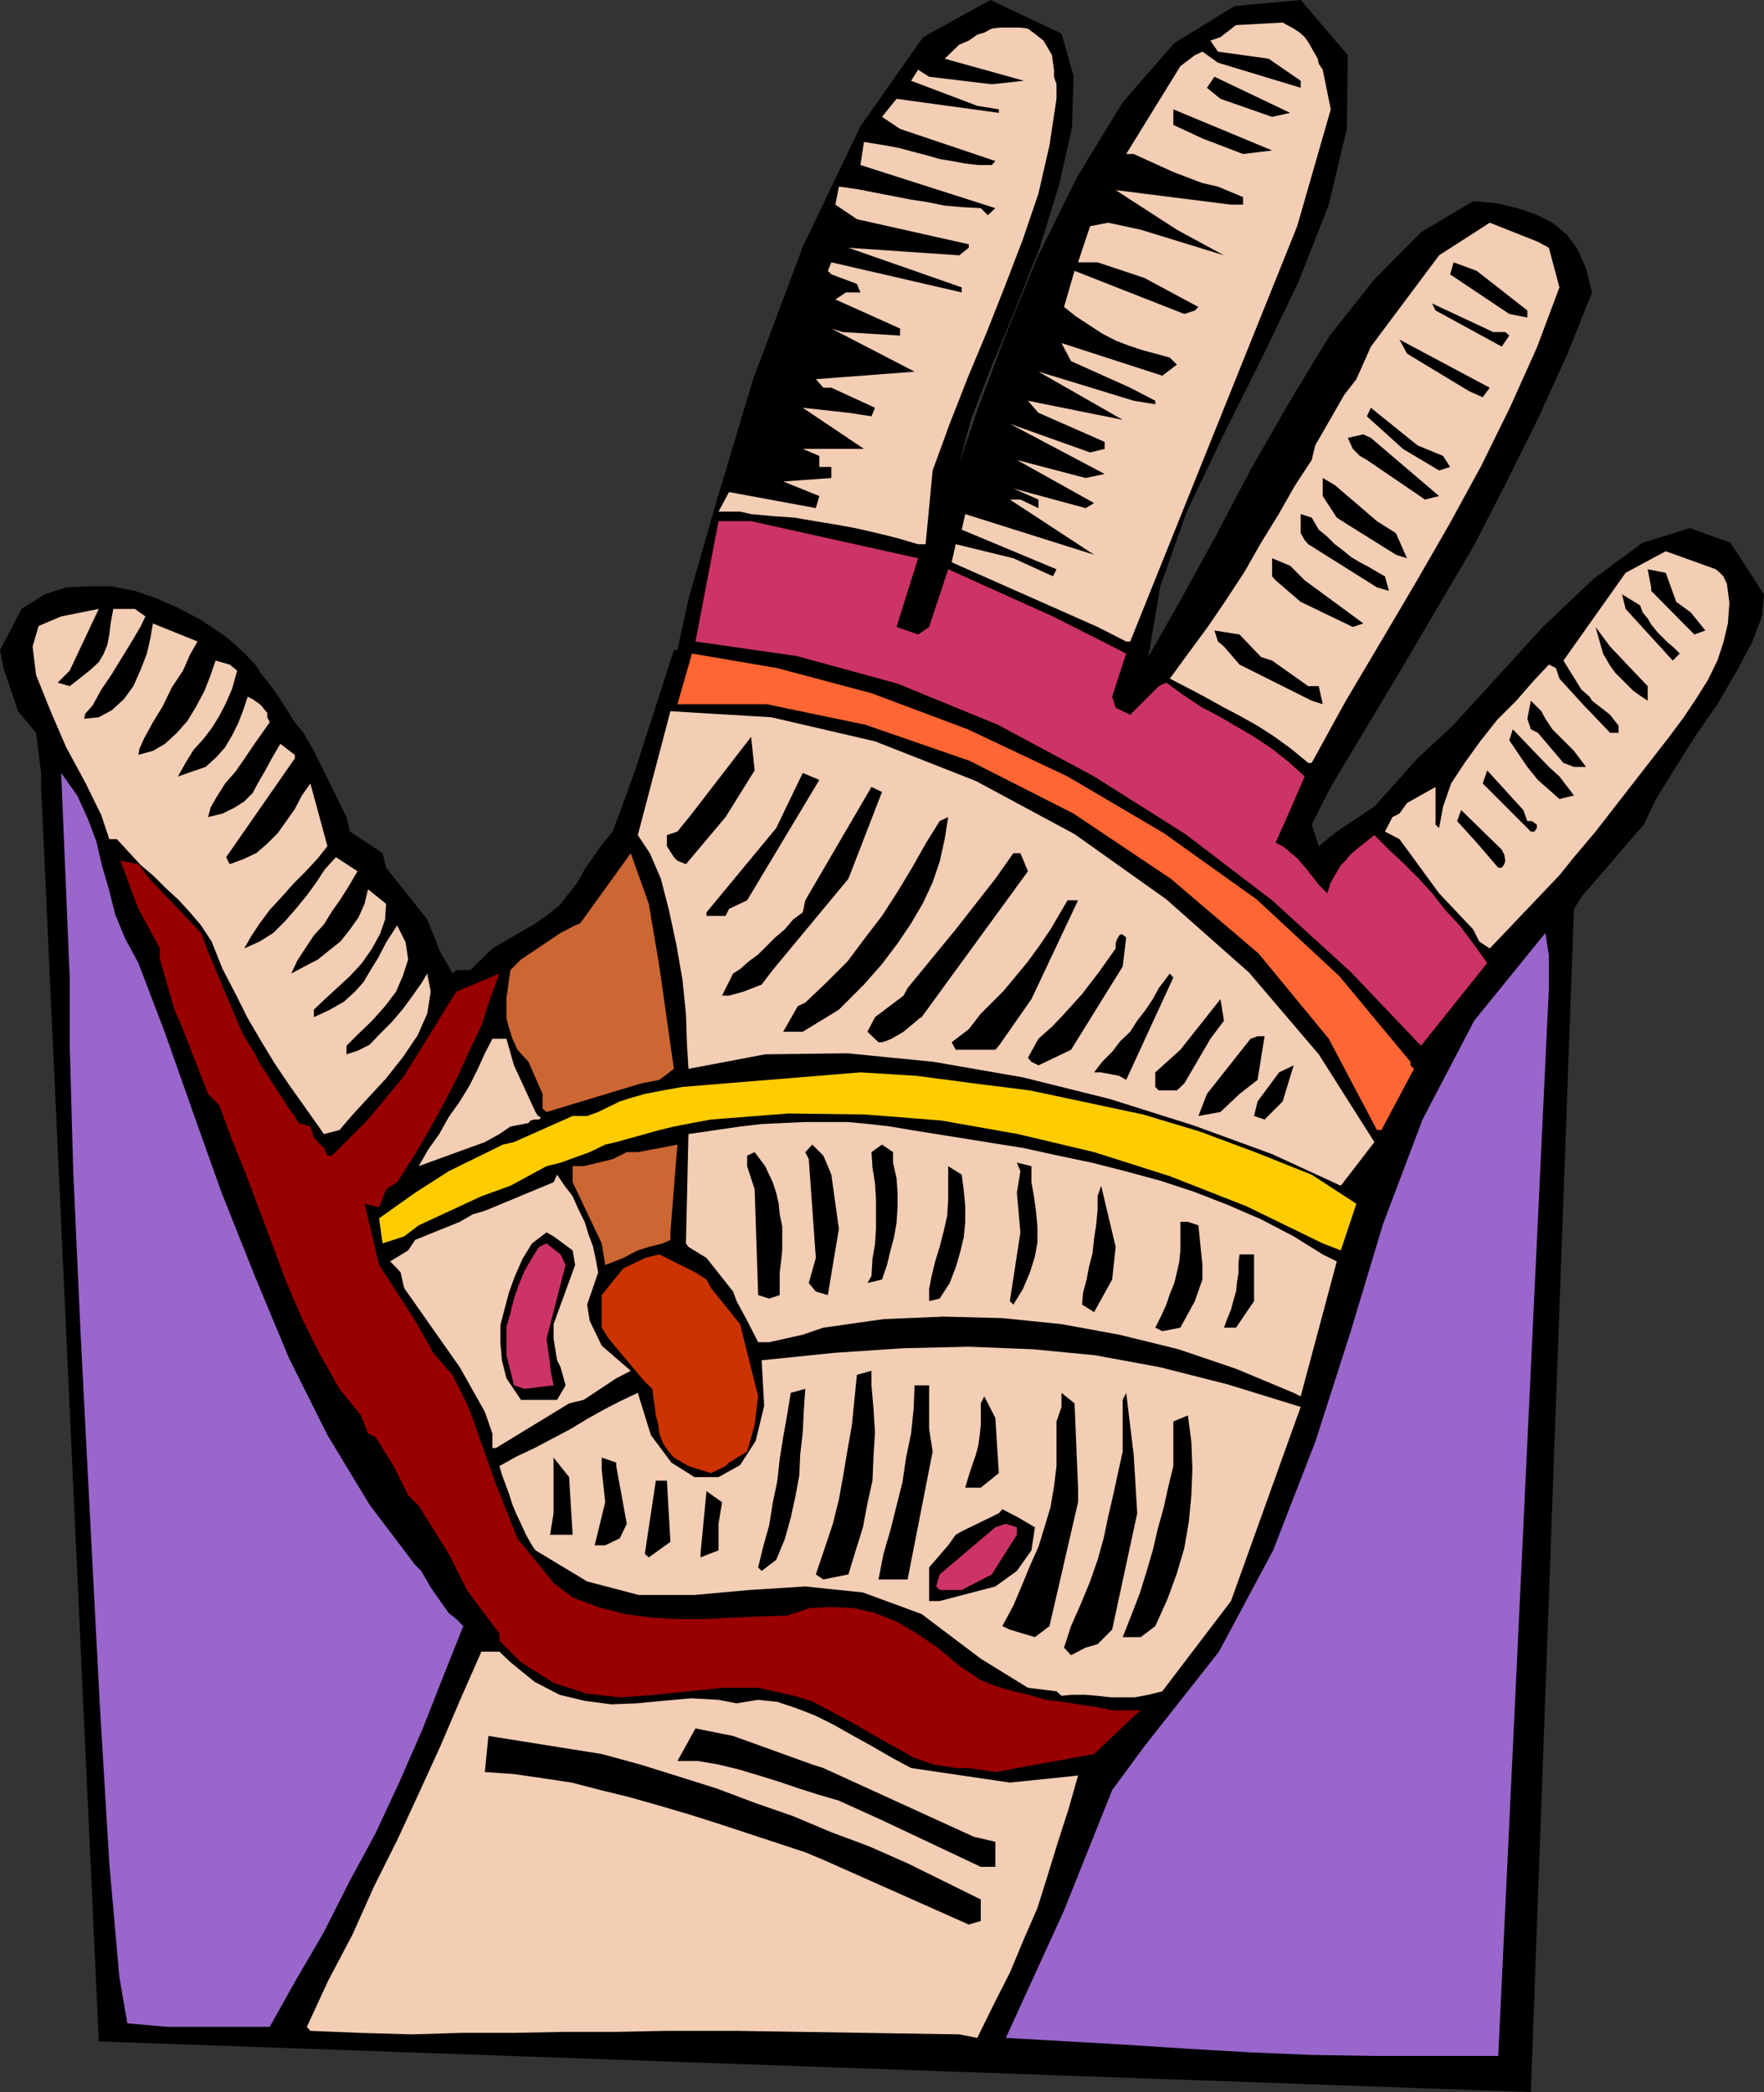 <svg xmlns="http://www.w3.org/2000/svg" width="351.797" height="417.102"><rect width="100%" height="100%" fill="#333333" stroke="none"/><path d="M8.2 156.902v-2.8l-1-8-3.602-4.301-2.899-8.598L0 129.602l4.297-8.2 4.601-2.902 4.301-1.398 4.598-.2h4.5l4.601.899 4.301 1.5 4.301 1.902 4.598 2.399 4.3 2.898 1.2.902 1.699 1.5L49 130.5l1.898 2 1.399 2.102L54.199 137l1.7 2.402 1.5 2.399L58.796 144l1.703 2.102 2.098 3.601 6.5 13.2.699 2.898 6.5 4.3L77 173l8.2 10.3 2.597 6.5 1.703 2.903.7 1.399.8-.7h2.797l4.402-4.3 8.598-5 2.402-1.7 2.399-1.902 1.699-2.2 1.902-2.398 1.399-2.601 1.699-2.399 1.902-2.699 2-2.402 4.301-11.7 7.898-24.5h.7l2.199-10.101 5.5-19.2 7.402-24.698 9.899-26.399 11.5-24 12.5-17.8L197.5 0l14.2 6.703 2.398 8.399-.301 10.3-2.598 11.5-3.8 12.301-4.801 12.2-4.801 11.5-4.098 10.597-2.402 8.902 3.8-11.101 5.301-14.098 6.5-15.902 7.899-16 9.101-14.899 10.301-11.8 12-7.399L259.4 0l9.398 11-.2 14.703L265 40.801l-6 15.3-7.5 15.602-7.703 15.399-7.2 15.101-5.199 14.7L229 131l6.398-11.297 7-12.703 7.2-13.7 7.699-13.398 7.902-13 8.899-11.199 9.3-9.402 10.399-6.2 4.5.399 4.3 1 3.602 1.203 3.399 1.7L312.5 46.8l2.098 2.902 1.699 3.797 1.203 4.8-5 12.5-5.8 12.7-6.2 12.5-6.5 12.703-7.203 12.2-7.2 12.3-7.199 12-7 11.7-3.8 7.5 1.402 4.3 3.598-2.902 7.5-5 8.601-9.598 7-6.5 8.598-9.402 9.402-10.3 10.098-9.598 9.8-7.199 9.403-2.902 8.098 2.902 6.699 10.297-.399 4.402-2 5.2-3.101 5.8-3.797 6.5-4.3 6.2-4.102 6.5-3.598 5.8-2.703 5.5-12.399 14.399-1.5 2.402-8.601 235.899L19.699 407 8.2 156.902"/><path fill="#96c" d="m25.398 403.402-1.601-9.3-2-22.602-1.899-31.7L18 303.3l-1.902-36.898-1.5-33.101-.7-25.2v-13.199l-1.699-40.8 3.2 4.5 2.101 4.601 1.7 4.5 1.198 5.098 1.399 4.8L23 182.403l2 4.801L27.598 192l5.3 13.902 5.5 15.598 5.801 16.3 6.7 16.802 6.699 16.101 7.699 15.399L73.699 300l9.098 12L84 313.203l1 1.7.898 1.597 1.2 1.703 1.199 1.7 1.203 1.699L91 322.8l1.398 1.402-4.101 10.297-4.098 10.402-4.5 10.301-4.8 10.297-5.301 9.8-5 9.903L59 394.801l-5.203 9.3H33.398l-8-.699"/><path fill="#f3cdb4" d="m61.2 404.102 4.3-9.301 4.797-9.098 4.3-9.601 4.602-9.2 4.301-9.3 4.297-9.399 4.101-9.601L96 329.3h3.598l2.199 2.101 4.8 3.899 5 2.601 5 1.2 5.301.699 5.102-.2 5.2-.5 5.597-.5 5.5.301 3.601.7 4.301-.7 3.801.399 3.598 1.199 3.902 1.5 3.797 1.902 3.902 2.2 3.801 2.101 3.797 2.2 3.902 2.097 19.7 2.902L215 354l-1.902 6.703-2.098 6.5-2 6.5-2.102 6.7-2.699 6.199-2.8 6.699-3.2 6.3-3.3 6.7-3.602-.7-44.399-.699H133l-10.102.2h-10.3l-10.098.199H92.2l-10.102.3-10.301-.3-9.899-.399-.699-.8"/><path fill="#96c" d="m200.598 406.3 11.601-25.398 9.598-24 6.402-8.699 14.899-18.902 10.8-20.2 8.399-21.601 7-21.797 6.5-21.601 7.902-20.899L294 203.5l14.2-17.5.698 4.5v6.5l-10.101 212.902h-24.5l-12.5-.199-12.2-.5-12.199-.703-12.3-.797-12.2-.703-12.3-.7"/><path fill="#fff" d="m303.098 412.8 1.5-2.898-1.5 2.899"/><path d="m193.2 383.703-29-12.902-3.602-1.5-17.301-5.7-6-1.898L131.5 360l-6-1.7-5.703-1.398-5.797-1.5-6-.902-5.5-.797-5.8-.402.698-7.2L120 349.704l7.7 2.098 7.698 2.402 7.602 2.399 7.7 2.898 7.5 2.602 7.597 3.199 7.5 2.8L181 371.5l14.598 7.203V383l-2.399.703m2.399-11.5-19.7-9.3-8.601-3.903-4.098-1.2-3.8-1.198-4.102-1.399-3.899-1.203-4-1.2-4.101-1-4.098-.698h-4.101l3.601-6.5 7.5 1.5L162 351.8l2.2.699 30 13.703 4.3 1v5h-2.902"/><path fill="#fff" d="m304.598 378.703 1.402-1.402-1.402 1.402"/><path fill="#900" d="m190.598 352.5-4.399-.7-4-1.398-3.902-2.199-3.797-2.101-4.102-2.399-4.101-2.203-4.098-2.2-3.8-1.198-7.2-1.602h-7l-6.902.703-6.7.7-6.8.5-6.7-.7-6.699-2.203-6.5-4.098-4.3-4.3v-1.399l-6.5-8.703-3.598-7.2-6-9.597-2.102-2.101L78.5 292.3l-3.602-5.801-1.5-.7L72 282.204l-4.3-5.3L63.796 270l-3.598-7.2-3.101-7.198-2.598-7-2.703-7.2-2.598-6.902-2.902-7.2-2.598-7-2.199-2.198-5.3-13.602-1.403-3.2-2.899-10v-2.198l-4.3-7.899L24 171.602l3.598.699 2.199 2.902L40.097 186l1.403 3.8 6.5 15.403.7 1.399 2.198 3.601.7 1.5 6.5 10 .699.797.703 1.402 2.398.7.7 2.199 2 2.101.699 1.5h.902l7.2-7.199 7.199-8.703L91 197.703l8.598-3.601-1.899 5.101L96 204.5l-2.402 5-2.399 5.3-2.601 5-2.899 5.302-3.101 5.3-3.399 5.301L77 237.102l-1.402 3.601-2.899-.703 2.899 12.203 7.199 11.098 3.601 6.402 3.801 4.399 2.2 4.3 1.398 3.098 5.101 14.402 4.301 10.801 7.2 8.899 3.8 2.898 5.098 1.902 5.3 1.399 5.2.699 5.601.3h5.2l5.601-.3 5.2-.2 5.601-.198 4.5-1.5 4.297-.2 4.402.2 4.301 1 4.297 1.699 4.101 2.402L187 328.5l4.297 3.602 4.3 2.898 3.102 1.203 3.399 1 3.101.7 3.399 1 3.3.398 3.102.5 3.398.5 3.399.699h5.703l-1.402 1.203-7.899 7.5-19.699 3.598-5.3-.801h-2.602"/><path fill="#f3cdb4" d="m210.7 337.203-5.7-.703-9.402-5.797-11.801-8.902-11.7-4.301-11.5-1.2-11.097.7-11 1h-11.102l-10.3-2.7-10.301-6.198-.7-1-1.199-2.102-1-2.2-.898-1.898-.8-1.902-.7-2.2-.703-1.898-.7-1.902-.5-1.7 3.403-1.898 3.598-1.699 3.601-1.902 3.598-1.899 3.3-2L120.5 281l3.297-1.7 3.402-1.597 2.598 8.399 4.101 5.5 4.602 2.898h4.797l4.3-2.398 3.102-4.801 1.7-7-.5-9.098 14.699-1.5 13.601-.902 13-.301 12.7.5 12.5 1.203 13 2.399L244.796 276l14.601 4.5-13.898 38.703-13.703 18-2.797.7-2.703.5H221.5l-2.602-.301-2.398-.2h-2.703l-2.098.2-1-.899"/><path d="m213.598 330-1.399-1.5 1.399-4.297 1.902-4.3 1.898-4.602 1.5-4.301 1.2-4.297.902-4.3 1-4.301 1-4.602.898-4.098v-10.3l.7-1.399 1.5 12.399.699 11.601-5 23.2-2.899 2.898-2.398.699-2.902 1.5m-12.2-5.098-1.5-.699 2.2-4.101 1.699-4 1.601-3.899 1.7-3.8 1.199-3.903 1.203-4 .7-4.098.5-4.101v-8.899l1-2.902v-2.797l2.597 2.098.703 16.8v2.899l-5.703 24.703-2.899 2.2-5-1.5m22.5 1.499 1.7-4.3 1.699-4.399 1.402-4.5 1.2-4.101 1-4.301 1.199-4.301.902-4.098 1-4.101v-8.899l2.898-1.199.7 5.297.199 5.3-.2 5.302-.5 5.199-.898 5.3-1.5 5.102-1.902 5.2-2.399 5.3-2.898 2.2h-3.602"/><path d="M187.398 319.203h-2.101V312.5l3.8-4.398 1.5-2.102 1.2-.7 7.402-3.597.7-.8 2.898 1.5 3.601 2.097-.699 4.602-2.902 4.101-4.297 3.098-11.102 2.902"/><path fill="#c36" d="m187.398 317-.699-.7.7-2.398L198.5 304.5l2.098-.7 2.199.7v1.5l-5 7.902-6 3.098h-4.399"/><path d="m164.2 314.902-1.5-1 1.698-5 1.7-5.101 1.199-4.801.902-5 .801-4.797.898-5.101 1-10 2.899-.801v2.902l.402 4.598.301 4.8-.3 4.801-.2 4.801-1 4.5-.902 4.797-1.5 4.8-1.399 4.602-5 1m11.699 0h-.699l1-5.101 1.399-4.801 1.199-4.797 1.203-4.8.7-4.801 1-4.801.5-4.801.198-4.797h2.899v8.7l.703 4.5-5 25.5h-5.102m-24-1.7-.699-.703 1-4.098 1.2-4.3.699-4.399.902-4.3.5-4.5.7-4.403.8-4.5.7-4.297 2.898-.8-.301 4.398-.2 4.3-.5 4.301-.199 4.301-.8 4.297-.899 4.102-1.199 4.3-1.703 4.098-2.899 2.203m-22.5-2.703-.8-.7 2.199-14.597H133l.7 12.2-4.302 3.097m10.302 0v-.7l1.198-12.5 3.102 2.2-.703 4.3v5.302l-3.598 1.398m-21.101-2.398 2.101-8.602L120 293v-2.398l2.898 1v.699L125 303.8l-1.402 2.902-2.899 1.399h-2.101M109.7 306l.698-4.297v-11.101l3.102 3.898.7 11.5h-4.5m82.8-9.398.7-2.399.698-2.101.7-2 .5-1.899.3-2.101.2-2V279.8l.699-1.399 2.203 4.301.7 11-3.602 2.899H192.5"/><path fill="#c30" d="m137.297 292.3-2.899-1.698-1.199-1.399-1-1.5-.699-1.902-.203-1.7-.5-1.898-.2-1.703-.3-1.898-.2-1.7-1.5-1.402-7.199-8.598-1.398-2.199v-6.5l4.297-5.3 2.902-1.403 1.399-.7 2.902-.698 7.2 3.601 2.198 1.399.899 1.699 5.8 7.199 3.602 14.402-.699 5.7-1.5 5.3-3.602 2.2-.699.699-2.902 1.402-4.5-1.402"/><path fill="#f3cdb4" d="M98.898 288.703H98.2v-2.902l-1.5-4.301-5-8.898L80.598 256.8l-.7-3.098-.699-.8-1.402-1.403 3.601-2.2 1.399-2.097 8.902-3.601 2.598-1.5 2.402-.7 13.7-5.699.699-1.5 1.5 2.2 1.601 2.097 1.2 2.703 1.199 2.399.8 2.601.899 2.399.5 2.398.5 2.703-2.2 6.399.5 3.199 2.403 5 5.797 5-2.899 1.5-6.5 4.3-2.898.7-14.602 8.902"/><path d="M103.898 279.102 101 274.8l-.902-3.598-.301-3.402v-3.598l.8-3.101.903-3.399 1.2-3.3 1.5-3.403 1.898-3.098 2.902-2.199 1.398.797 3.801 2.8.5 2.903L110.4 264v2.902l.699 4.301.699 1.399 1 3.601-1.7 2.899h-7.199"/><path fill="#c36" d="m104.598 276.902-2.098-.699-.703-2.902-.797-3.098V264.5l.797-2.7.703-2.898.898-2.601 1.2-2.899 1.5-2.601 1.402-2.2 1.5-.699 2.797 2.2 1 2.101-3.797 14.7.7 5v.699l.698 3.601-5.8.7"/><path fill="#f3cdb4" d="m258 277.703-11.5-4.8L235 269l-11.8-2.898L211.7 264l-11.802-1.2-11.699-.3-12 .5-12 1.703-4.101 1.399-6.7 1.5H151.2L149 263.3l-2.102-3.899-.699-1.902-5.3-6.7-3.602-2.198-.5-.7.5-21.8 10.3-1.5 4.301-.5 4.301-.2 4.399-.199H169l4.297.399 4.3.5 4.102.699 22.5 3.601 6.801 1.5 6.7 1.399 6.698 1.699 7 1.902 6.7 2.2 6.699 2.601 6.703 2.899 6.5 3.398 5.797 3.602 2.8 1.398-7.199 26.902-1.398-.699"/><path d="m231.797 265.402-1.399-.699 1.2-2.402 1-2.2.699-2.101.902-2.2.5-2.097.5-2.203.2-2.2v-5.698h1.5l2.101.699.797 7.902v2.899l-1.5 4.3-2.899 5.301-3.601.7m-78.399-6.501-2.199-.699-.699-21.101-1.5-4.602v-2.098l1.5-.699 2.098 2.797 1.5 3.203.699 2.098.5 2.199.203 2.102.5 2.398v4.602l-.203 2.199-.297 2.402v4.5l-2.102.7m90.7 5.8.699-1.902.703-1.7.5-1.898.5-1.703.2-1.898.3-1.899v-2l.2-1.601h2.898v9.3l-3.598 5.301h-2.402m-58.801-5.301V257l.5-2.598.703-2.902.898-2.898.801-3.102.7-3.098.199-3.101V232.5l2.699 1.703.402 3.098.301 3.199v3.102l-.3 3.101-.7 2.899-.902 3.101-1.2 3.098-2 3.101-2.101.5M162.7 257.5l-1.403-1.7 1.402-5-1.402-19.698-.7-1.399 1.403-1.5 2.2 2.2.898 2.097.699 1.703 1.5 10.797-2.2 13.203-2.398-.703m53.098 2.602.203-2.399.7-2.601.5-2.602.698-2.7.301-2.898.399-2.601.3-3.098V238.5l.7-2.098 2.902 12.2-.703 6.5-3.598 6.5-2.402-1.5m-14.399-.7 2.102-13.699-.703-7.902.703-4.301-.703-1.7 2.902.7v3.203l.5 2.797.399 2.902.3 3.098v3.203l-.5 2.797-1 3.203L204 257l-1.902 3.102-.7-.7M173 255.8l.797-1.398L174 251l.5-2.898.2-3.102v-6l-.2-3.098-.5-3.101-.203-3.098 2.101-1.5 2.2 1.5v2.098l.699 3.101.203 2.899v2.902l-.203 3.098-.5 2.902-.7 2.598-.699 2.902-1 2.899-2.898.699"/><path fill="#c63" d="m120.7 252.203-.7-4.3-5.8-12.2V232.5h2.198l2.899-.7 2.902-.698 2.801-1.399h2.2l4.3-.8 3.598-.7-1.399 17.5v1.5l-1.5.7-2.8.699-2.2.699-2.902 1.5-3.598 1.402"/><path fill="#fc0" d="m76.297 247.902-.7-5 7.2-5.101L89.5 233.5l10.797-5.297 2.203-.5 11.7-5.203h2.898l2.199-.797 4.3-2.101 2.2-.7 2.8-.8 3.602-.7 3.899-.699 35.5-2.902 11.3.699L194.2 216l11.2 1.402 11.3 2.399 11.3 2.402 11.297 3.399 11 4.101 11.3 4.5L270.5 240l-3.102 9.3-3.601-1.398-15.2-7.402-15.3-6-15.098-4.797L203 226.102l-15.3-2.7-15.102-1.199-15.399-.203-15.402 1.203-3.797.7-3.602.699-2.898.699-8.602 2.402-2.199.5-3.101 1.5-5.801 2.098-2.797.699-7.203 3.902L96 238.5l-12.5 5.8-2.902 2.2-4.301 1.402"/><path fill="#f3cdb4" d="m83.5 232.5 1.898-3.297 2.2-3.101 1.902-3.399 2.2-3.101 1.898-3.102 1.699-3.398L96.699 210l1.5-2.898H101l1.5 5.3 4.297 9.301.5.797.5.203v.2l-.297.3h-.902l-.801.2-.399.5-3.601.699-2.2 1.5-2.898 1.601L83.5 232.5m-18.902-6.398L61 221l-3.203-4.5-3.098-4.598-2.601-4.3-2.7-4.602L47 198.203l-2.602-5-2.199-5.5-2.101-3.203-2.2-2.598-2.398-2.601-2.402-2.2-2.399-2.398-2.601-2.203-2.399-2.598-2.402-2.601h-1.5l-1.598-4.801L17 156l-3.8-7-3.102-7.2-2.899-7.198-.699-5.7 1.2-4.101 4.5-1.899 7.5-1.5-5.802 12.301-2.398 2.399 2.398.699 2.2-1.7 2.101-1.699L19.7 132l.899-1.5.8-1.898.399-2.102.3-2.398.5-2.7h4.301l2.102 1.5-.902 1.899-1.7 2.902-1.898 3.098-2.203 3.601L20.2 137.5l-1.699 3.102L17 142.3l-.203 1 2.902-.301 2.598-1.398 2.402-2.2 1.899-2.601 1.5-3.399 1.199-3.101.703-3.098.5-2.902 8.898 3.601-1.5 2.598-1.398 3.203L34.297 137l-1.899 3.902L30.5 144l-1.703 3.102-1 2.199-.2 1.199 2.903-.797 2.398-1.402 2.399-2.2 2.101-2.398 1.7-2.8 1.699-3.2L42 134.602l1-2.899 2.797.797 1.5 1.203-1 3.598-1.2 2.8-1.398 2.7-1.5 2.402-1.601 2.098-2 2.199L37 152.102l-1.5 2.699 2.898-1 2.602-.899 2.2-2L44.897 149l1.399-2.398 1.203-2.399 1-2.601.898-2.7 1 .5 1.399 1 .5.5.3.399.7.8V143l.5 1-1.2 1.703-1.699 2.399-1.898 2.8-2 2.899-2.102 2.402-1.699 2.7L42 161l-.5 1.902 2.898-.699L46.797 161l1.902-1.2 1.7-1.698 1-1.899 1.398-2.402 1.402-2.598 1.7-2.902 2.898 2.199v.703l-13.7 19.7.7 1.398 2.703-1 2.598-1.2 2.199-1.898 2.101-2.101 1.7-2.399 1.699-2.402 1.402-2.7 1.7-2.398 3.398 12.5-1.899 2.399L61 173.703l-2.402 2.399-2.399 2.699-2.402 2.601-2 2.7-1.598 2.398-1.5 2.602 3.098-1.399L54.5 186l2.398-2.398L59 181.203l2.2-2.703 1.898-2.598 1.699-2.601L67 170.902l4.297 2.801-1.7 2.899-1.699 2.699-1.699 2.402-1.601 2.598-2 2.199L61 188.902l-1.703 2.598-1.2 2.602 2.602-1.399 2.7-1.402 2.101-1.7 2.398-1.898 1.899-2.402 1.703-2.399 1.2-2.699.698-2.902L77 180.203l-.203 3.098-1 2.902-1.598 2.899-2 2.898-2.402 2.602L67.199 197l-2.402 2.203-2.2 2.098v1.5l3.2-1.5 2.8-1.598 2.2-2 1.703-1.902 1.398-2.399 1.5-2.402L77 187.902l2.2-3.402 1.698 3.402.5 3.399-1 3.101L79 197.703l-2.203 2.899-2.598 2.898-2.699 2.602-2.402 2.398v1.703l2.199-.703 2.402-1.2 2.098-2.198 2.402-2.399 2.2-2.601 1.898-2.602L84 196.102l1.2-2 .698 3.601-.699 4.399-1.902 4.3-2.899 4.301L77 215l-3.602 3.902-3.3 3.598-2.399 2.8-3.101.802m202.8 10.3-13.699-6.3-15.601-5.7-16.801-5.3L204 214.8l-17.8-3.098L169 210l-16.402.203-15.301 2.899-.297-5-.203-6-.7-6.801-1.199-6.899-1.5-7-1.601-6.199-2.2-5.101-2.398-3.602 6.5-24.7 20.098 1.2 20.703 4.8 20.098 7.903 19.699 10.598 18.3 13 16.5 14.601L263 210.203l11.098 17.5-6.7 8.7"/><path fill="#c63" d="m109 221.703-.8-.703v-2.898l-2.802-6.399-2.199-2.402-1-2.2-.699-2.199L101 203v-4.098l.297-1.902.203-1.7.297-1.898 2.101-2.101 7.899-5.301 2.902-1.5 1-.398 10.098-14 3.601 10.101 2.102 12.5 2.898 20.399-2.898 2.199-3.602.699L109 221.703"/><path fill="#f63" d="M275.5 225.3h-.902L265 207.103l-14-17-17.5-14.899-19.402-13-20.7-10.5-20.8-7.203-19.7-4.098h-17.8L138 130.301l17 2.902 18.797 5 19.203 7.2 19.898 9.398 19.2 11.3 18.5 13.2 16.5 15.3 14.199 17.102v.7l.703.699-6.5 12.199"/><path d="m239 222.5 1.7-4.398 8.698-11 1.399-.5h1.402l-1.402 8.699-3.598 2.8-3.8 3.602-4.399.797m11.098 0 .699-2.898 4.3-5.801 2.903-1.399-2.203 7.2-3.598 3.601-2.101-.703m-19-5.098-.7-.699v-2.902l5-4.5 8-10.098.7 4.297-2.7 3.602L236.2 216l-1.5 1.402h-3.601m-11.501-3.602h-1.399l1.598-2.097 2-2 1.601-2.101 2-1.899 1.399-2.203 1.703-2.2 1.398-2.097 1.2-2.203 2.199-2.898.703.8-9.402 20.399-1.399-.801-3.601-.7m-12.5-1.398-1.399-.699-.699-.8 2.098-3.801 2.699-2.399 2.101-2.203 1.899-2.098 2-2.199 1.601-2.101 1.7-2.2 1.699-2.402 1.703-2.398v-1l.2-.7.3-.5.2-.402.5-.297.898.7-.7 5.8-10.3 16.598-6.5 3.101m-16.5-3.102-.801-1.5 3.402-2.597 2.399-3.101 4.601-4.602 2.399-2.898 2.402-2.899 2.398-3.3 2.102-3.102 1.7-2.899 1.698-2.902H215l-9.3 19.703-6.5 9.297-.7.8h-7.902m-15.398-1.5-2.2-2.097 1.5-2.902 5.7-4.301.8-1.5 9.598-11.7 7.902-10.097 3.598-5.101h1.402l1.5 3.601-21.203 29.098-.399.199-.8.703-2.399 2-1.199.7-1.203.699-1.2.5-.699.199h-.699M157 205.703h-.8l2.898-5.101 1.5-.7 4.3-4.101 4.102-4.098 3.598-4.8 3.3-4.301L179 177.8l2.898-4.801 2.7-4.797 2.8-4.5 1.7-.8-.7 4.398-1 4.5-1.398 4.101-1.902 4.098-2.399 4.102-2.699 4-3.102 4.101-3.601 4.098-4.297 4.3-.703.7-7.2 4.402H157"/><path fill="#c36" d="m283.398 208.5-14.101-14.797-15.598-14.203-17.3-13.2-18.2-11.5L199 144.5l-20-8.2-20.102-5.5-20.199-2.898 4.598-24h6.5l33.3 7.399-4.3 13.699 4.3 1.5 2.2-1.5 3.8-11.5L210 122.902l14.598 7.399-2.801 8.601.703 2.2 2.898 1.398 5.7-5.7 1.5-.698 3.3 2.398 3.602 2.402 3.598 1.899 3.601 2.101 3.399 2 3.601 2.399 3.301 2.601 3.2 2.899-2.903 6.699-2.899 6.5 1.7.902 1.402 1.2 1.2 1 1.198 1.398 1 1.203 1.2 1.5.902 1.2 1.7 1.699.698-2.2 1-1.699 1-1.703.899-.898 1-1.2 1.402-1.199 1.5-1.203 1.899-1.5 2.902 2.902 3.098 2.899 2.902 2.902 2.797 3.098 2.402 3.101 2.899 3.098 2.699 3.602 2.8 3.898-13.199 16.5"/><path fill="#fff" d="M9.398 190.5 11 189.102 9.398 190.5"/><path d="M145.398 198.5H144l2.2-4.398 1.398-.899 1.699-1.5 1.902-1.402 3.399-3.399 1.902-1.601 1.7-2 1.898-1.399.5-2.402 13.199-22.598 2.101 1-6.699 17.301-15.101 18.2-2.2 2.898-3.601 1.402-2.899.797m-4.5-15.898v-.7l13.899-16.8 5.3-11 3.301 1.398-14.398 24-3.602 1.703-.699 1.399h-3.8"/><path fill="#f3cdb4" d="M297.098 189.102 295 187.703l-1.203-2.402-6.797-7.2-7.902-10.8-2.899-1.5 1.5-2.899 1.399-.699 1.5-2.101 5.699-3.2v7.5l.703.7.797-4.301 1.601-4.598 2.7-4.101 3.101-4.301 3.399-4.301 3.8-3.797 3.399-3.902 3.101-3.301 1.399.703.703 2.098 5.297 5.8.703.7 4.098 4.3h1.699v-1.398l-1.7-2.203-3.597-2.797-.5-.8-1.602-1.403-3.601-5.797 12.402-17.5 8-4.3 10 3.597.801.703.7.7.698 1.5.5 3.8-.3 4.098-.899 3.8-1.199 3.602-1.902 3.899-2.399 3.8-2.402 3.598-2.899 3.902-14.699 18.899-4.3 5.101L311 174.5l-13.902 14.602"/><path d="m135.098 171.602-.7-.7-1.398-2.199V166.5l2.098-.7 2.902-3.597 11.797-15.3.703 6.699-5.8 9.3-7.903 9.399-1.7-.7m163.7 1.399-4.297-5-3.902-4.297.8-2.203 8.102 7.902.5 1 .2 1.2-.2.699-.5.699h-.703m6.5-7.2-9.598-9.597.899-2.601 7.199 7.898.8 2.203h.903l1 .7v.699l-.5.699h-.703M311 159.3l-4.3-3.8-2.102-2.598-3.598-5.3.7-2.2 7.198 7.5 2.102 1.899 2.898 3.8-2.898.7"/><path fill="#f3cdb4" d="M260.898 152.102 257.5 149.3l-3.3-2.399-3.403-2.199-3.399-1.902-3.601-1.899-3.598-2-3.601-1.902-3.301-1.7 3.8-5.198L241 124.8l3.598-5.301 3.601-5.5 3.301-5.797 3.398-5.5 3.301-5.8 3.399-5.2.699-2.902 5.8-10.098 2.403-3.101 2.898-6.5L287 50.902l10.098-6.5 9.601 3.801 2.2 1.2L311 57.3l-4.5 12-5.3 11.8-5.802 11.801-6.398 11.7-6.8 11.8-6.903 11.7-7 11.8-6.7 12.2h-.699"/><path d="m313.898 152.902-2.101-.8-5.098-6-1.402-.7-.7-2.101.7-3.598 2.101 2.098.801 1.5 1.399 2.101 4.3 4.301 2.399 3.2h-2.399m-52.3-13.2-14.399-7.203-3.101-3.598-1.2-1-.699-2.199 5 .797 4.301 4.5 2.2.703 7.198 5.098H263l.797 3.601-2.2-.699m67.001 0-1.5-1-1.399-1-1.199-1.203-1.203-1.2-1.2-1.198-1-1.399-.699-1.203-.699-1.2-1.5-5.3 2.899 3.902 7.5 7.899v2.902"/><path fill="#f3cdb4" d="m224.598 127.902-5.7-2.902-29.101-12.898.8-3.602 11.5 2.8 7.903 3.602.7-1.402-18.903-7.898.703-3.102 25.7 8.102-16.802-11h2.102l3.598 1.699v-1.7l-5-2.199 14.402 3.899 1.7-1-15.403-8.598 13.703 3.598 3.797-.801-18.899-10 16 5.703 2.899-.703v-1.398l-13.2-5.801L205 79.902l18.898 3.801-16.8-9.601L215 76.5l11.098 3.402 4.3.7v-.7l-5-2.601-11.8-5.301-1.899-3.598 20.098 6.5 2.902-2.199-1.402-1.402-2.899-.801-2.601-.7-2.7-.898-2.597-1-2.703-1.402-2.598-1.7-2.601-1.698-2.399-1.899L214.297 54l21.902 8.602 2.098-.7.703-.699-10.8-5.8-9.302-3.102H215l2.398-7.2 3.602-.699 6.5 1.399 16.598 5.101-9.399-5.101-12.199-7.899 23 2.899h2.398v-1.5l-5-2.098-3.101-.703L234 34.3l-7.902-3.597h-1.5l10.8-17.5L238.297 11l1.5-.7 3.101 2.2 16.5 5v-1.398L253 11.703l-10.102-1.402-1.5-2.2 2-.699L246.5 5l9.297-.5L258 5.703l1.2.797 1 .902.698 1 .7 1.2.5.898.699 1.203.203 1 .797 1.2 1.601 7.898-6.699 23.3-33.3 82.801h-.801"/><path d="m333.598 131.703-9.399-10.3-.699-2.903 3.598 2.203.5 1.399 1 1.199.699 1.199 1.203 1.5.898.902 1.2 1.2 1.199 1L335 130.3l-1.402 1.402M269.797 125l-10.399-5-5-4.297-.699-.8V111.3l3.598 1.5 2.902 2.902 11.7 8.598-2.102.699m68.101 1.501-8.601-8.7v-.698l-.7-3.602 3.602.703 2.098 5.797 2.902 2.102 2.899 3.601-2.2.797m-63.3-9.398-13.7-8.602-.699-.797-.8-1.402V102.5l2.199.703 1.402 2.399 1.7 1.398 1.5 1.5 1.597 1.203 1.703 1.399 1.7 1 1.698.898 1.7 1 1.601.902.801 2.899-2.402-.7"/><path fill="#f3cdb4" d="M183.098 108.5 179 107.3l-4-1-4.402-1-3.801-.698-4.297-.7-4.102-.699-4.3-.3-4.301-.403-2.2-.5h-4.3l2.101-3.898L162.7 101.3l.7-2.399-7.2-2.902 9.598-.7v-2.198h-2.399v-2.2l-3.3-1.402h12.199l-12.2-8.2 9.102 1 4.598.7.703-1.7-8.703-4H164.2l-1.5-1.698 19.7-1.5-16.602-8.602 2.203.703 11.5.7V65.5l-12.902-5.797 2.101-1.402h2.899l-.7-1.7-5.101-1.898-.7-.703.7-1.7 26 6v-1L169.2 49.402l22.098 1.5 1.902-1.5v-.699l-22.3-5-4.301-2.902.699-3.598 3.601.5 3.602.7 3.598.699 3.601.699 3.301.5 3.398.699 3.602.3 3.598.2L197 42.902l1.5-1.402-26.902-8.598.699-4.601 4.3.699 2.7.5 2.601.703 2.7.7 2.8.8 2.399.399 2.703.5 2.598.3h2.699l.703-.8-19-6.399-3.602-2.402 2.899-3.598 20.402 2.797v-.7l-4.3-.698-13.2-5 1.399-2.2 2.199 1.399 12.5 1.5 6.402-.7-15.8-4.398 2.898-2.8 1.902-.801 1.7-1.2 1.398-.402 1.5-.797 1.601-.203h4.102l1.5.203 1.598 1.2 1.5 1.199.902 1.5.797 1.398.203 1.5.2 1.402v1.399l.5 1.5v2.902L209.296 29l-2.2 9.602L204 47.703l-3.602 9.399-3.601 9.101L193 75.301l-3.602 9.199L186 93.8l-1.402 14.7h-1.5"/><path d="m278.398 110.602-9.601-6-2.2-1.399-2.8-4.3V95.3l2.402 1.402 8.399 7.2 3.8 2.398 2.2 5-2.2-.7m5.802-10.998-11.602-7.899-1.399-.8-1.402-1.403-1-2.2 3.101-.698 1.5.699L287 98.902l-2.8.7M287 93.8l-7.203-4.3-7.2-6.5.801-1.7 9.301 7.5 5.098 2.102 1.402 2.2L287 93.8m8.7-14.597L293 78l-12.402-7.5-1.5-2.797 18 9.598-1.399 1.902m3.801-10.101-13.203-7.2-.7-1.402 12.2 5.703h2.402l.801.7-1.5 2.199m1.5-6.5-11.8-7.899.698-2.402L294.5 54l10.098 7.902v1.399L301 62.6"/><path fill="#fff" d="m162 50.102.7.8-.7-.8"/><path d="m247.898 30.703-8.101-3.101-5.797-2.7v-3.101L253.7 30l-5.802.703M253.7 23.3l-10.302-3.597L240.7 17.5l1.5-2.2 15.098 7.2-3.598.8"/></svg>
